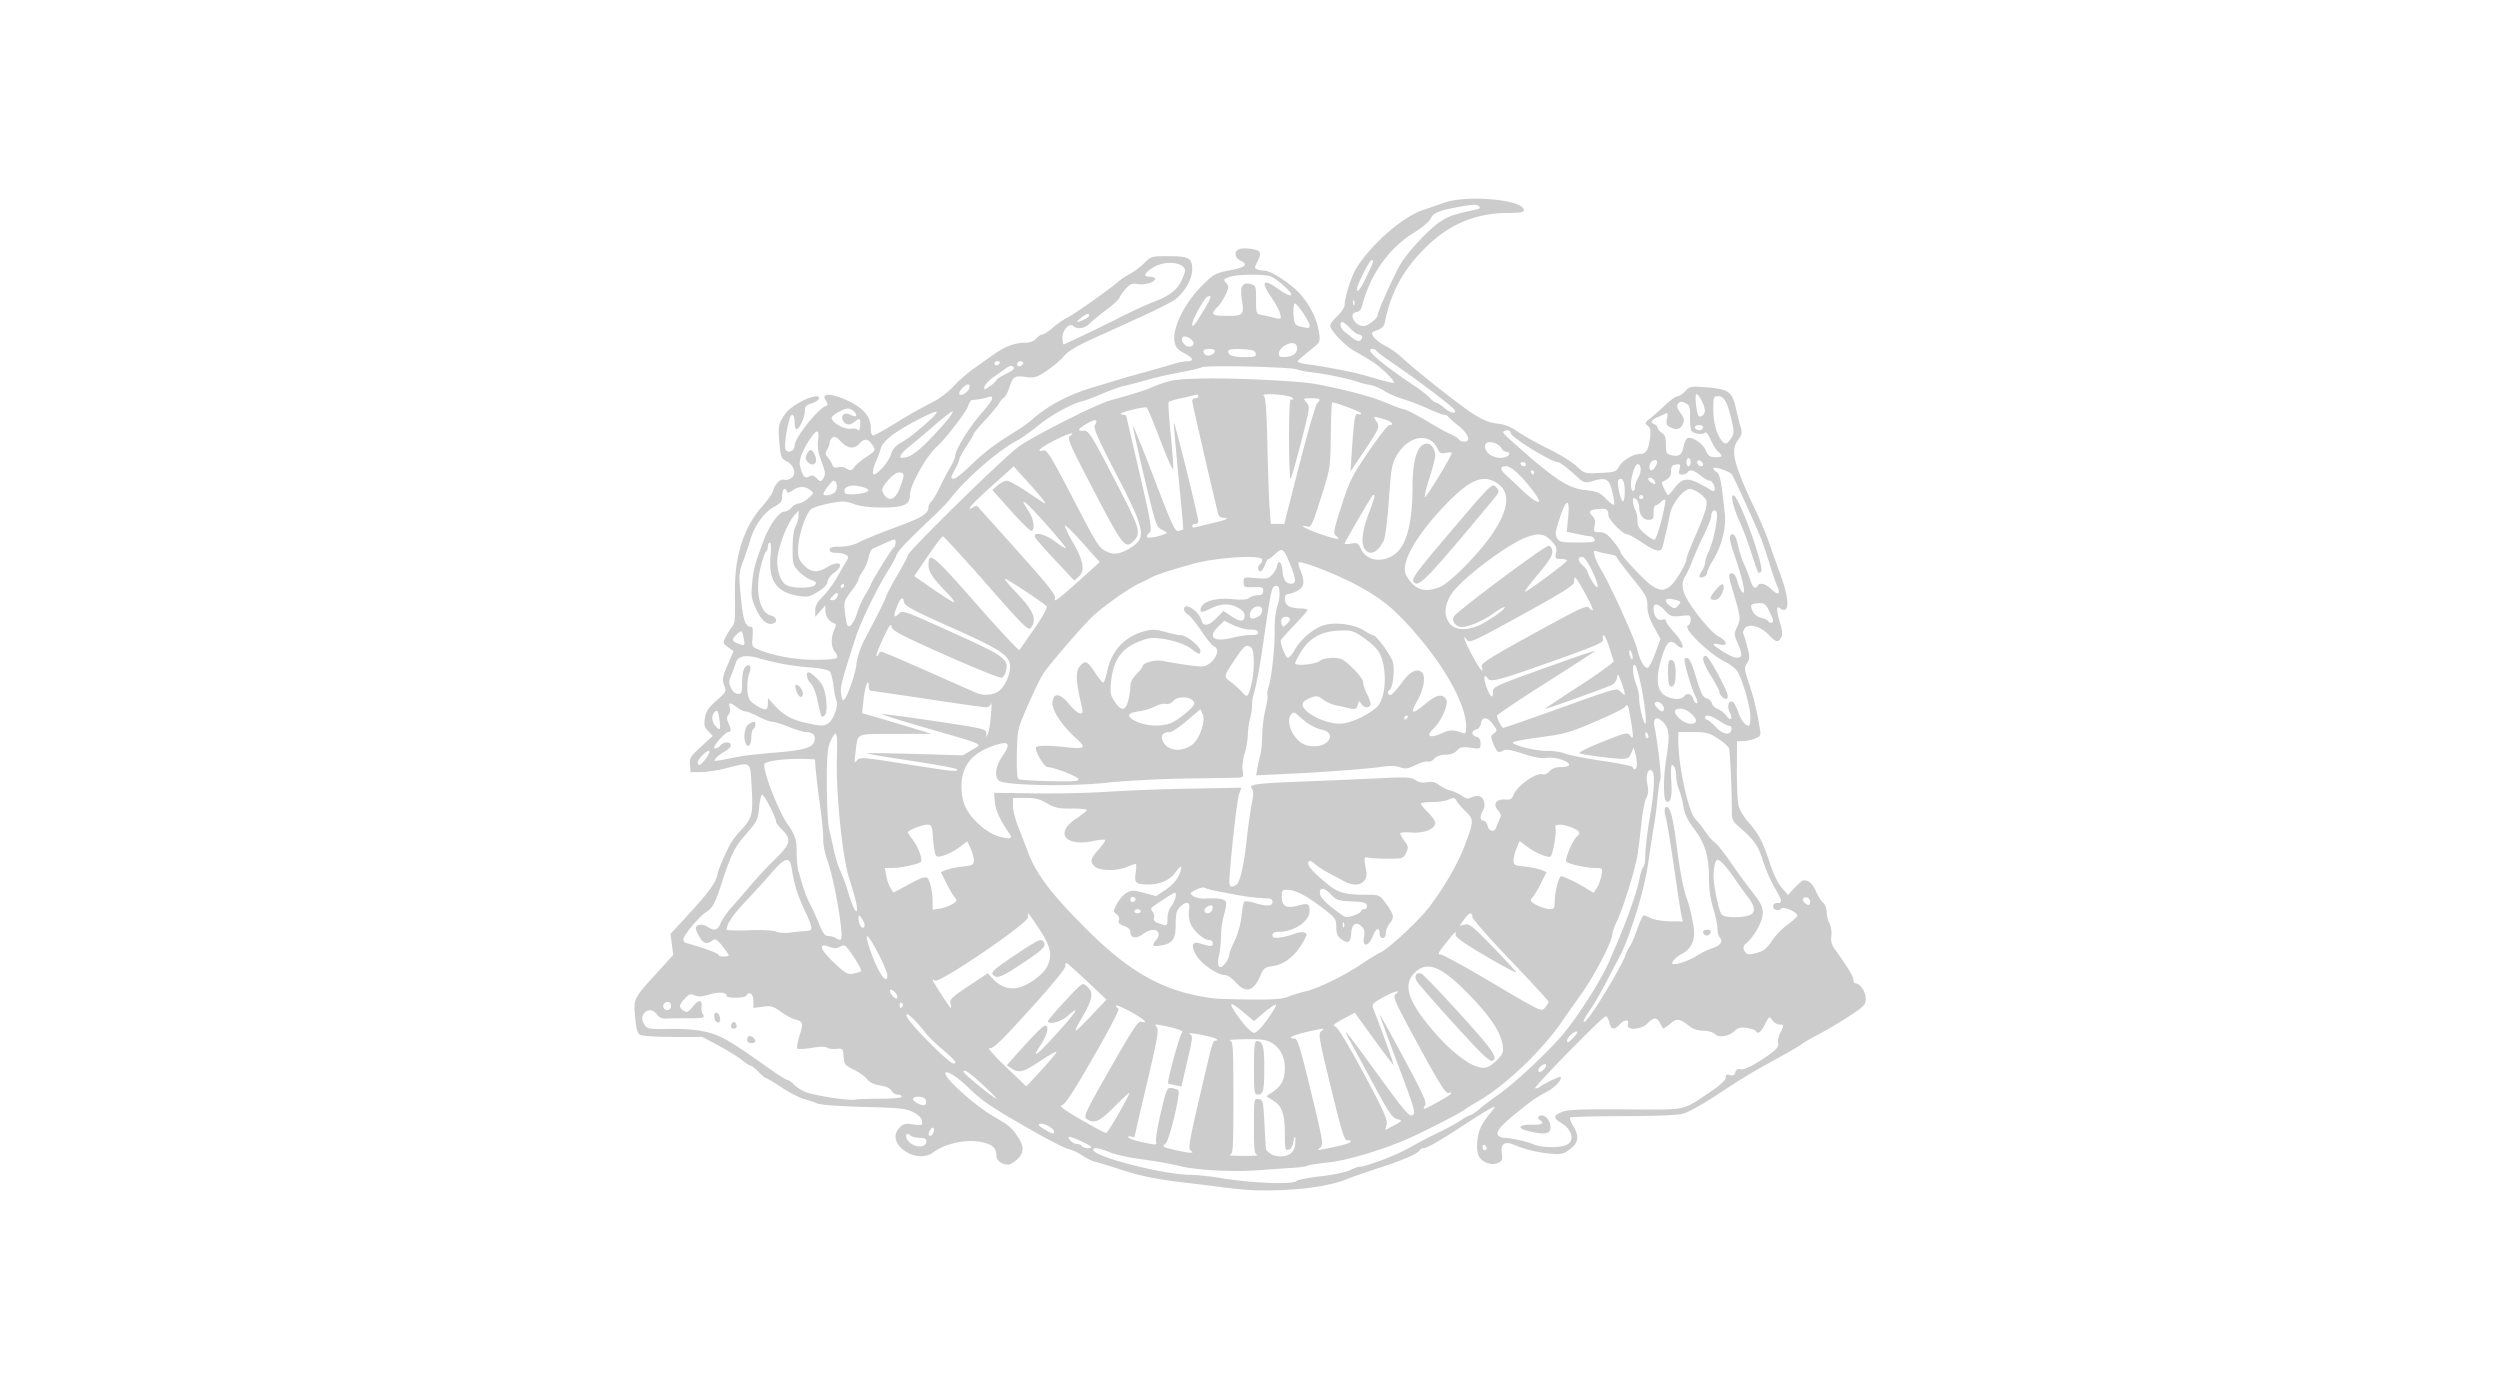 <svg xmlns="http://www.w3.org/2000/svg" width="600" height="333.333" viewBox="0 0 600 333.333"><g style="clip-rule:evenodd;fill-rule:evenodd;image-rendering:optimizeQuality;shape-rendering:geometricPrecision;text-rendering:geometricPrecision;opacity:.2"><path d="M57.034 100.03c-4.028-.452-5.424-.724-7.947-1.548-.978-.32-2.02-.636-2.316-.702-.296-.067-.874-.349-1.285-.628-.41-.278-1.02-.566-1.353-.64-.334-.073-1.685-.739-3.003-1.48-4.639-2.608-5.826-3.392-7.204-4.756-1.026-1.017-2.136-1.75-2.34-1.547-.363.363 2.892 3.313 4.988 4.519 1.407.81 1.654 1.01 2.207 1.8.781 1.113.818 1.707.15 2.405-.323.338-.765.614-.98.614-.64 0-1.203-.402-1.203-.858 0-.833-.39-1.198-1.535-1.436-1.54-.32-3.716.156-4.924 1.077-.663.505-1.798.481-2.668-.057-1.19-.735-1.46-1.732-.681-2.511.368-.369.589-.417 1.376-.299.893.134.933.118.868-.345q-.07-.486-.906-.904c-.725-.363-1.39-.433-5.019-.526-2.431-.063-4.401-.207-4.705-.345-.287-.13-.9-.34-1.36-.464s-1.48-.651-2.267-1.17c-.787-.52-1.499-.946-1.581-.946-.083 0-.421-.282-.752-.627-.33-.345-.683-.627-.783-.627s-.53-.275-.955-.612-1.494-.994-2.376-1.463L6.876 85.1H3.918c-1.627 0-3.127-.09-3.333-.2-.287-.155-.409-.575-.52-1.799-.171-1.893-.176-1.883 2.222-4.515l1.648-1.81-.141-1.065-.142-1.065L5.3 72.86c2.157-2.34 2.946-3.399 3.099-4.165.122-.61.644-1.863 1.312-3.148.18-.345.684-1.003 1.122-1.464 1.122-1.18 1.22-1.578 1.063-4.304-.16-2.757.037-2.613-2.648-1.942-.805.202-1.935.372-2.51.379l-1.045.012-.063-.754c-.057-.68.05-.857 1.125-1.839l1.188-1.086-.466-.497c-.391-.416-.444-.636-.323-1.35.113-.67.362-1.043 1.17-1.75.993-.869 1.018-.917.779-1.55-.217-.573-.174-.826.35-2.06l.598-1.406-.556-.405c-.543-.396-.548-.42-.22-1.069.186-.365.464-.81.619-.987.312-.357.337-.656.3-3.566-.044-3.623.91-6.595 2.793-8.693.499-.556.979-1.246 1.066-1.534.228-.752.753-1.278 1.149-1.152.188.06.515-.019.727-.174.539-.394.28-1.297-.485-1.693-.548-.283-.606-.428-.735-1.853-.156-1.72-.088-2.031.662-3.045.759-1.025 3.602-2.25 3.344-1.442-.046.144-.384.352-.75.462-.53.16-.666.313-.666.752 0 .633-.563 1.871-.852 1.871-.106 0-.193-.33-.193-.732 0-.765-.313-.996-.497-.366-.387 1.328-.589 3.024-.384 3.23.336.335.88.036.88-.484 0-.735 2.342-3.715 3.138-3.993.262-.092.27-.183.047-.56-.222-.376-.215-.47.045-.57.464-.178 2.27.486 3.246 1.193.913.661 1.262 1.297 1.262 2.296 0 .337.106.614.236.614s1.017-.48 1.972-1.065c1.807-1.109 2.385-1.437 4.232-2.405.608-.32 1.497-1.01 1.976-1.535.478-.526 1.402-1.332 2.052-1.792s1.595-1.128 2.101-1.483c1.105-.776 2.077-1.131 3.1-1.131.5 0 .882-.143 1.118-.418.197-.23.483-.419.636-.419s.6-.29.995-.646a8.7 8.7 0 0 1 1.508-1.053c.832-.428 4.279-2.86 5.17-3.647.287-.254.84-.622 1.228-.818s1.026-.677 1.418-1.07c.694-.693.76-.713 2.393-.713 2.17 0 2.49.172 2.49 1.336 0 .992-.716 2.265-1.713 3.044-.309.242-1.767.99-3.241 1.661l-5.085 2.314C44.878 14.968 44 15.498 43.584 16c-.324.391-1.104 1.053-1.734 1.471-1.044.694-1.234.749-2.154.627-1.136-.15-1.288-.044-1.681 1.178-.14.43-.373.854-.52.941-.147.088-.368.347-.492.577-.123.23-.748.983-1.39 1.673-.64.69-1.165 1.317-1.165 1.393s-.33.64-.732 1.25c-.403.612-.732 1.21-.732 1.329 0 .12-.188.568-.418.997-.499.93-.506.991-.12.991.164 0 .94-.623 1.725-1.385 1.364-1.325 2.518-2.194 4.641-3.496.533-.326 1.25-.846 1.596-1.154 1.555-1.391 3.778-2.553 6.274-3.277a100 100 0 0 0 2.3-.693c.345-.113 1.17-.353 1.831-.534 1.404-.381 3.347-.934 4.213-1.197.333-.101.827-.184 1.098-.184.737 0 .593-.358-.336-.832-.651-.332-.855-.574-.961-1.14-.26-1.383 1.017-3.96 2.86-5.775 1.123-1.106 1.318-1.212 2.718-1.481 1.631-.314 1.962-.6 1.13-.979-.64-.291-.7-1.003-.1-1.193.234-.075.799-.073 1.254.004.914.154 1.009.4.519 1.348-.275.531-.273.61.017.721.18.069.501.125.716.125.7 0 2.859 1.436 3.74 2.487 1.01 1.208 1.643 2.544 1.822 3.848.128.932.124.939-.995 1.82-.617.485-1.152.96-1.187 1.055s.387.225.94.291c.91.109 1.851.273 4.353.76.46.09 1.634.4 2.608.69s1.816.484 1.868.431c.155-.155-1.27-1.554-2.176-2.136-.46-.296-1.278-.78-1.818-1.076-.968-.53-2.47-2.114-2.47-2.607 0-.139.33-.572.733-.962s.732-.872.732-1.07c0-.815.707-3.034 1.22-3.83 1.636-2.534 4.754-5.222 6.831-5.887a73 73 0 0 0 2.034-.7c2.337-.845 8.109-.316 8.109.742 0 .22-.373.288-1.552.288-3.297 0-5.975 1.111-8.385 3.478-2.29 2.248-3.57 4.592-4.172 7.638-.076.385-.309.623-.765.782-.62.216-.638.254-.351.7.167.26.695.665 1.174.899.48.234 1.225.76 1.658 1.168 1.375 1.298 5.88 4.857 7.281 5.751.978.625 1.64.89 2.401.964s1.359.312 2.158.863c.609.419 1.994 1.192 3.078 1.717s2.348 1.305 2.808 1.732c.834.775.84.777 2.43.702 1.441-.067 1.62-.124 1.869-.589.35-.655 1.446-1.337 2.149-1.337.637 0 .874-.38 1.037-1.66.092-.72.04-.99-.233-1.203-.321-.251-.3-.315.245-.745.328-.258 1.014-.87 1.526-1.358.511-.49 1.07-.89 1.244-.89.172 0 .53-.233.794-.518.46-.496.557-.513 2.199-.386 2.166.167 2.571.456 2.934 2.094.149.668.364 1.531.479 1.917.175.59.138.796-.234 1.299-.83 1.122-.507 2.404 1.862 7.41.435.92 1.002 2.285 1.26 3.033.257.747.785 2.226 1.171 3.284.707 1.936.89 3.268.485 3.518-.12.074-.355.021-.523-.118-.407-.338-.405.185.008 1.545.22.722.246 1.128.095 1.411-.299.558-.54.5-1.307-.309-.82-.867-2.116-1.166-2.439-.562-.11.208-.162.417-.113.466s.23.634.404 1.3c.284 1.09.283 1.262-.01 1.71-.303.461-.287.62.224 2.152.497 1.492.748 2.548 1.091 4.578.101.595.043.705-.483.92-.328.133-.88.252-1.225.264l-.627.022-.014 2.927c-.008 1.61.073 3.255.179 3.654s.57 1.151 1.029 1.673c1.035 1.174 1.444 1.964 2.157 4.166.336 1.038.814 2.019 1.196 2.453l.635.724.679-.74c.373-.408.775-.741.894-.741.547 0 .908.32 1.262 1.12.212.477.541.996.732 1.154s.351.58.355.94.134.883.29 1.163c.157.285.238.835.183 1.254-.075.573.027.918.438 1.48 1.17 1.598 1.793 2.63 1.797 2.98.002.2.098.365.213.365.46 0 1.045.86 1.045 1.534 0 .642-.135.786-1.725 1.827-.949.622-2.337 1.446-3.085 1.83-.747.386-1.5.822-1.673.969-.172.147-1.396.861-2.718 1.586-2.432 1.333-2.91 1.624-6.475 3.941-1.088.708-2.358 1.398-2.823 1.535-.55.162-2.68.252-6.108.258-2.895.005-5.323.069-5.396.142-.074.073.06.45.295.837.646 1.058.56 1.704-.311 2.37-.657.5-.88.554-1.935.467-1.282-.105-2.652-.435-3.776-.91-.941-.398-1.373-.07-1.213.92.096.588.036.734-.377.922-.66.3-1.605-.028-1.953-.678-.175-.328-.23-.897-.153-1.617.111-1.056.447-1.732 1.466-2.948.375-.448.38-.49.05-.37-.206.074-1.288.731-2.406 1.462-2.83 1.85-4.207 2.653-4.543 2.653-.158 0-.347.096-.419.212-.23.374-1.606.973-4.076 1.775-1.323.43-2.875.975-3.45 1.21-.97.397-3.584 1.09-8.228 1.096-2.322.003-4.203-.333-6.934-.656m10.176-.303c.122-.122 1.247-.341 2.5-.486 1.252-.146 2.577-.422 2.945-.615.369-.192.805-.35.97-.35.654 0 3.665-1.14 4.949-1.874a57 57 0 0 1 2.944-1.539c.872-.418 1.935-.998 2.362-1.288s.864-.527.97-.527.501-.266.879-.59c.378-.325 1.299-1.023 2.046-1.551 1.793-1.266 5.419-4.703 6.776-6.422 1.622-2.055 3.768-5.498 4.439-7.122.07-.172.392-.925.714-1.673 1.07-2.488 2.067-5.319 2.3-6.532.126-.659.317-1.253.424-1.319.108-.066.195-.623.195-1.238 0-.614.192-2.232.425-3.595.491-2.863.582-4.587.26-4.91-.39-.39-.683.466-.476 1.385.134.594.101.964-.124 1.4-.169.325-.403 1.603-.521 2.838s-.312 2.717-.43 3.292c-.341 1.664-1.44 5.135-1.982 6.263-.274.569-.498 1.19-.498 1.382 0 .715-1.764 4.134-3.106 6.018a213 213 0 0 0-1.913 2.723c-2.073 3.057-5.864 6.672-8.679 8.276-.575.328-1.186.71-1.359.85-.384.31-4.073 2.198-5.646 2.89-2.646 1.163-6.221 2.233-8.119 2.43-1.055.109-2.02.261-2.145.338s-.807.175-1.517.217c-.71.041-2.325.153-3.59.247-2.396.178-6.013-.005-7.633-.387-1.298-.306-2.517-.52-4.601-.809-.978-.135-2.219-.428-2.758-.65-1.037-.43-1.634-.515-1.634-.236 0 .7 7.185 2.54 9.95 2.547.583.002 1.9.141 2.927.312 3.201.53 7.367.694 7.756.305m-3.955-2.641c-.326-.085-.366-.406-.366-2.918 0-2.807.003-2.822.47-2.756.45.064.477.178.6 2.577.07 1.38.14 2.526.157 2.547.355.468.836.694 1.474.694.892 0 1.42-.446 1.485-1.255.07-.86-.049-.994-.188-.211-.082.462-.263.755-.495.8-.322.061-.366-.117-.367-1.462-.002-2.15-.273-2.977-1.158-3.524l-.729-.45.68-.458c.861-.581 1.201-1.254 1.205-2.39.004-1.138-.458-2.038-1.314-2.56-.55-.335-1.026-.404-2.656-.385-1.093.013-1.822.066-1.621.12.337.087.366.543.366 5.815s-.029 5.728-.366 5.816c-.201.053.434.096 1.411.096s1.613-.043 1.412-.096m-.366-8.848c0-2.092.063-2.719.272-2.719.622 0 .774.518.774 2.639 0 2.416-.09 2.798-.65 2.798-.368 0-.396-.19-.396-2.718m-6.462 8.378c-.226-.14-.05-1.157.91-5.27 1.468-6.281 1.32-5.785 1.745-5.881.218-.05.03-.178-.48-.329-.917-.272-2.667-.531-2.248-.333.354.167.344.27-.283 2.976l-.548 2.364-.656-.14c-.361-.078-.673-.154-.693-.17-.143-.115 1.199-5.029 1.41-5.159.265-.164-.488-.433-2.117-.756-.64-.127-.69-.106-.448.189.228.277.066 1.205-.994 5.704-.696 2.955-1.265 5.407-1.265 5.449s-.141.02-.314-.045c-.173-.067-.314-.033-.314.075s.657.337 1.46.51c1.445.31 1.457.308 1.357-.122-.056-.24.168-1.564.497-2.944.571-2.393.622-2.506 1.1-2.44.275.04.577.144.67.233.246.235-.912 5.086-1.287 5.394-.416.342-.366.372 1.222.722q2.054.453 1.276-.027m15.089-.447c.661-.143 1.202-.343 1.202-.445s-.157-.158-.35-.124c-.293.052-.564-.82-1.672-5.376-1.22-5.017-1.295-5.457-.97-5.698.468-.346.245-.334-1.556.087-.834.196-1.517.436-1.517.535s.158.153.35.119c.293-.052.563.818 1.666 5.358 1.231 5.065 1.293 5.438.958 5.713-.405.33-.425.332 1.889-.169m15.005.237c0-.108-.095-.255-.21-.326s-.209.017-.209.197.094.326.21.326c.114 0 .209-.089.209-.197m-56.883-.752c0-.207-.224-.306-.69-.306-.38 0-.802-.111-.938-.247-.344-.344-.602-.02-.331.414.54.864 1.959.965 1.959.14m16.73.625c0-.16-2.158-1.143-2.27-1.032-.176.177.444.728.82.728.209 0 .438.095.509.21.134.216.941.297.941.094m48.455-.338c.601-.5.277-1.472-.69-2.07-.896-.554-.894-.768.014-1.148.581-.243 1.857-.295 6.43-.265 6.362.041 5.737.164 8.477-1.667 1.16-.775 1.725-1.284 1.725-1.553 0-.31.098-.37.433-.264.321.102.46.033.54-.267.073-.282.244-.38.56-.322.27.049.919-.21 1.604-.643 1.893-1.194 2.329-1.596 2.192-2.025-.067-.212.024-.669.202-1.014.414-.8.409-.857-.081-.857-.224 0-.546-.199-.716-.442-.303-.432-.319-.424-.748.419-.429.84-.71 1.044-.936.679-.061-.1-.464-.238-.894-.308-.607-.099-.88-.036-1.217.282-.62.583-1.625.745-2.04.33-.191-.191-.682-.333-1.156-.333-.482 0-1.03-.16-1.322-.387-1.124-.872-1.36-.908-2.06-.318-.359.302-.682.513-.72.47a6 6 0 0 1-.312-.549c-.314-.603-.667-.595-1.253.028-.626.667-2.209.758-2.005.116.172-.543-.344-.535-.84.013q-.804.885-1.046-.21c-.076-.344-.24-.626-.363-.626-.297 0-7.306 7.144-7.157 7.293.064.064.276 0 .472-.143.509-.37 2.005-1.075 2.093-.987.207.208-.492 1-1.25 1.417-1.3.714-1.447.813-2.793 1.883-1.86 1.48-2.48 2.155-2.332 2.54.072.188.366.335.67.335.624 0 2.31.368 2.922.638.971.428 3.059.402 3.597-.045m-4.075-1.277c-1.21-.29-1.003-.682.343-.647 1.008.027 1.35-.148.867-.447-.383-.236-.216-.552.257-.485.514.074.935.952.722 1.507-.146.381-.81.403-2.189.072m-60.396.131c.175-.456-.057-.668-.304-.277-.247.39-.253.62-.014.62.102 0 .246-.154.318-.343m12.252-.07c0-.32-.984-.883-1.401-.803-.294.057-.217.17.356.523.834.513 1.045.57 1.045.28m6.576-1.886c.622-1.091 1.098-2.016 1.06-2.055-.04-.039-.726.596-1.526 1.41-1.498 1.525-2.078 1.775-2.828 1.22-.319-.236-.083-.735 2.417-5.12 2.242-3.931 2.84-4.836 3.136-4.744.85.267.258-.284-1.099-1.023-.804-.438-1.462-.705-1.462-.593s.111.241.248.287c.151.05-.841 1.978-2.533 4.92-2.12 3.686-2.889 4.853-3.229 4.902-.321.046.23.455 1.958 1.454 1.323.764 2.478 1.375 2.567 1.358.089-.018.67-.925 1.291-2.016m28.453.668c-.696-.143-.871-.387-2.644-3.672a1291 1291 0 0 0-2.337-4.316c-.901-1.647-.564-1.239 2.882 3.5 2.656 3.652 3.13 4.204 3.455 4.03.348-.186.23-.593-1.483-5.148-1.023-2.72-1.86-5.005-1.859-5.076s1.091 1.894 2.422 4.367c1.98 3.68 2.38 4.563 2.193 4.862-.32.513-.16.468 1.362-.384 1.368-.764 1.62-.99.986-.88-.27.047-1-1.123-3.025-4.853-2.397-4.411-2.634-4.94-2.323-5.176.694-.524-.234-.27-1.35.37-1.044.599-1.082.65-.869 1.2.957 2.47 2.07 5.555 2.02 5.604-.032.033-.932-1.145-2-2.618l-1.94-2.678-1.179.638c-.976.529-1.11.664-.777.788.246.091 1.352 1.924 2.868 4.752 2.027 3.783 2.442 4.704 2.325 5.167l-.141.564.916-.478c.735-.383.833-.494.498-.563m-48.065-2.014c-.136-.354-1.083-.452-1.281-.132-.157.254.98.831 1.222.62.101-.088.128-.307.059-.488m-4.583-.116c1.287-.002 2.143-.086 2.143-.211 0-.116-.185-.21-.41-.21-.227 0-.506-.177-.622-.393-.136-.253-.547-.444-1.152-.535q-.942-.14-1.333-.639c-.215-.274-.825-.708-1.355-.966-.886-.43-.968-.536-1.025-1.32-.061-.828-.082-.85-.755-.785-.381.037-.804-.02-.941-.13-.157-.123-.733-.114-1.552.025-.716.121-1.368.155-1.449.075s.017-.664.216-1.296c.409-1.295.366-1.46-.426-1.659-.309-.077-.965-.43-1.458-.784-.79-.568-1.009-.629-1.846-.514l-.949.13v-.728c0-.713-.425-1.015-.732-.519-.163.264-1.987.277-1.987.014 0-.375-.766-.433-1.76-.134-.74.223-1.127.244-1.487.08-.416-.19-.566-.137-1.03.363-.589.636-.598.885-.045 1.23.292.184.457.1.893-.457.571-.727.982-.717.886.022-.032.248.02.575.114.726.247.398.13.443-1.136.443-1.16 0-1.777.008-2.705.036a.98.98 0 0 1-.81-.422c-.323-.487-.861-.567-1.243-.186-.33.33-.318.832.034 1.313.25.342.549.383 2.474.343 1.43-.03 2.712.073 3.693.296 1.525.347 2.464.893 6.619 3.845.805.572 1.567 1.045 1.693 1.051.125.006.393.193.594.415s.691.558 1.09.748c.782.37 4.51.96 5.197.821.23-.047 1.383-.086 2.562-.088M11.444 85.45c0-.434.247-.577.556-.32.405.336.345.6-.138.6-.23 0-.418-.126-.418-.28m-1.636-1.51c.094-.454.465-.481.55-.04.044.228-.058.365-.274.365-.2 0-.316-.135-.276-.324m-1.57-.442c-.078-.076-.14-.32-.14-.54 0-.542.505-.349.59.226.064.44-.166.6-.45.314m27.259 6.595c-1.446-1.348-2.095-1.798-2.095-1.454 0 .196 3.128 2.745 3.346 2.727.058-.005-.506-.578-1.251-1.273m7.33-3.48c-.083-.032-.787.368-1.563.888-1.73 1.16-2.22 1.3-2.93.835l-.543-.357.77-.863c2.271-2.548 3.02-3.28 3.223-3.154.311.192.074 1.012-.578 1.997-.99 1.497-.377 1.053 1.673-1.21 2.017-2.225 2.497-3.007 1.084-1.766-.686.602-1.993.93-1.983.498.002-.086.79-1.004 1.753-2.039 1.746-1.88 1.75-1.882 2.192-1.484.748.673.628 1.278-.705 3.553-.33.563-.506.986-.392.941.115-.045.856-.772 1.648-1.615l1.439-1.534-1.976-1.855c-1.087-1.02-2.03-1.86-2.097-1.865-.067-.006-.114.162-.105.372.01.216-1.563 2.121-3.628 4.394-2.981 3.282-3.724 3.991-4.078 3.897-.238-.063.508.784 1.658 1.883l2.092 1.997 1.598-1.728c.88-.95 1.531-1.754 1.448-1.785m49.553 1.725c.146-.175.207-.377.136-.448-.152-.152-.767.316-.767.583 0 .289.34.216.631-.135m-4.87-.837c.661-.662.725-.824.624-1.58-.172-1.286-1.305-2.973-3.496-5.208-2.77-2.826-4.188-3.375-5.453-2.11-1.106 1.106-.728 2.62 1.282 5.14 2.153 2.696 4.429 4.488 5.708 4.493.406.002.833-.233 1.334-.735m-1.86-1.09c-1.624-1.667-5.798-6.33-6.19-6.914-.36-.54-.1-1.022.44-.815.17.065 1.92 1.89 3.888 4.054 3.405 3.745 3.965 4.574 3.25 4.808-.117.039-.742-.471-1.387-1.134m-53.084 1.233c0-.097-.576-.663-1.28-1.258-.705-.596-1.473-1.34-1.709-1.654-.663-.886-1.675-1.93-1.87-1.93-.41 0 .43 1.071 2.317 2.957 1.845 1.842 2.542 2.36 2.542 1.885m63.132-3.054c-.191-.191-1.021.527-1.021.885 0 .273.122.227.564-.215.31-.31.516-.612.457-.67m-31.435-1.275c.537-.753.924-1.422.86-1.487s-.594.284-1.176.774l-1.058.892-1.03-.869c-1.623-1.367-1.692-1.06-.206.909.497.658 1.032 1.15 1.25 1.15.233 0 .767-.538 1.36-1.37m34.623-3.288c.804-1.354 1.563-2.766 1.688-3.137.125-.372.34-.817.48-.99.138-.172.472-.949.74-1.725.269-.777.57-1.412.67-1.412.099 0 .434.131.745.291.31.16 1.163.3 1.895.31l1.33.018-.136-.571c-.075-.314-.42-2.547-.767-4.962-.347-2.416-.725-4.697-.841-5.07-.231-.744-.069-1.276.282-.925.28.28.546 1.55.884 4.217.282 2.23.655 4.157.95 4.915.265.68.59 2.023.737 3.057.167 1.167-.248 2.12-1.122 2.572-.616.318-1.2.906-1.05 1.056.192.193 1.716-.3 2.442-.788.424-.286 1.13-.633 1.57-.772.856-.271 1.18-.72.797-1.103-.13-.13-.237-.538-.237-.905 0-.368-.194-1.296-.431-2.064-.281-.909-.43-1.961-.428-3.018.005-2.227-.389-3.545-1.5-5.025-.671-.892-.978-1.529-1.086-2.25-.083-.554-.282-1.325-.444-1.713s-.294-.968-.294-1.29c0-.705-.188-1.246-.434-1.246-.099 0-.13.73-.07 1.62.11 1.61-.072 2.33-.518 2.054-.303-.187-.293-2.527.019-4.406.364-2.197.294-3-.315-3.61-.658-.657-1.07-.45-.891.446.354 1.765.726 5.082.6 5.36-.077.172-.211 1.066-.299 1.987a41 41 0 0 1-.37 2.823c-.115.632-.361 2.232-.547 3.555-.207 1.478-.7 3.531-1.279 5.328-.835 2.593-1.16 3.398-2.027 5.024-.123.23-.629 1.196-1.125 2.147s-1.184 2.118-1.528 2.593-.624.968-.62 1.094c.012.432 1.067-1.022 2.53-3.486m9.737-5.308c-.273-.272-.143-.492.292-.492.243 0 .399.11.353.249-.102.305-.452.437-.645.243m-15.829 6.818c0-.095-1.739-1.99-3.865-4.212s-3.866-4.204-3.869-4.405c-.006-.549-.339-.442-.846.27l-.454.637.524-.131c.458-.115.806.16 2.791 2.206 1.248 1.286 2.342 2.466 2.43 2.622.09.156-1.275-.561-3.032-1.595-2.39-1.406-3.176-1.97-3.124-2.238.08-.413.016-.352-1.105 1.052-.661.829-.728.994-.401.994.215 0 2.603 1.311 5.306 2.914 4.873 2.89 4.916 2.91 5.28 2.486.2-.235.365-.505.365-.6m-89.088.428c0-.23-.136-.418-.301-.418-.37 0-.606.344-.43.627.226.368.731.224.731-.21m23.518.014c.066-.107.025-.253-.092-.326-.117-.072-.213.016-.213.195 0 .367.126.421.305.131m4.854-.275c-.1-.407.152-.648 1.836-1.764l1.952-1.292.493.535c.774.84 1.72 1.161 2.665.906 1.044-.28 2.437-1.302 2.84-2.083.595-1.15.421-2.034-.75-3.819-.59-.898-1.107-1.633-1.148-1.633-.042 0-.054.181-.026.402.072.583-9.073 6.801-9.462 6.435-.165-.155-.235-.163-.187-.022.105.305 1.732 2.8 1.827 2.803.041.001.023-.21-.04-.468m4.277-2.95c-.187-.226.282-.626 2.328-1.986 2.304-1.533 2.587-1.668 2.821-1.353.354.479.054.781-2.327 2.352-1.997 1.316-2.424 1.466-2.822.987m-9.93 1.791c-.484-.484-.69-.126-.224.39.249.275.424.344.476.189.045-.135-.068-.396-.251-.579m39.972.468c.427-.178 1.2-.418 1.719-.533 1.25-.277 3.938-1.59 5.752-2.81.805-.54 1.621-1.043 1.814-1.115.763-.288 4.008-3.305 5.039-4.686 1.57-2.102 2.903-4.42 3.577-6.222.917-2.446.922-2.634.105-3.41-.388-.37-.809-.855-.935-1.08-.202-.36-.298-.38-.794-.153-.31.142-1.078.257-1.705.257s-1.14.076-1.14.168.329.488.731.878c.403.39.732.877.732 1.081 0 .61-1.164 1.07-2.439.964-.614-.051-1.116-.01-1.116.09s.198.45.44.778c.398.538.413.655.154 1.194-.279.58-.336.598-1.852.595-.86-.002-1.753-.048-1.983-.104-.453-.11-.47-.008-.218 1.278.259 1.319-.893 1.868-2.292 1.094-.345-.191-1.046-.569-1.559-.84-.512-.27-1.137-.685-1.39-.921-.295-.278-.507-.35-.596-.206-.197.318.226.847 1.64 2.054 1.326 1.13 1.916 1.308 4.329 1.308 1.127 0 1.251.05 1.722.68.976 1.307 1.045 1.573.57 2.177-.236.3-.429.768-.429 1.04 0 .3-.123.495-.313.495-.173 0-.314-.183-.314-.406 0-.744-.355-.639-.686.202-.429 1.092-1.1 1.181-.9.12.097-.517.039-.806-.211-1.056-.586-.586-1.019-.32-1.09.671-.07.961-.295 1.083-1.04.561-.336-.235-.466-.539-.468-1.097-.004-.965-.042-1.018-1.537-2.147-1.563-1.18-2.583-1.705-3.374-1.737-.58-.024-.628.03-.628.683 0 .97.453 1.23 1.607.922 1.064-.284 1.217-.217 1.217.538 0 1.065-1.586 2.118-3.188 2.118-.39 0-.577.11-.577.336 0 .266.163.315.784.237a6.6 6.6 0 0 0 1.434-.37c.356-.149.807-.21 1.001-.136.32.123.309.214-.126.989-.758 1.35-1.86 2.237-2.994 2.407-.875.13-1.013.227-1.292.904-.694 1.681-1.516 1.926-2.543.757-.353-.403-.84-.732-1.082-.732-.72 0-2.287-1.046-2.856-1.907-.621-.938-.527-1.567.2-1.341 1.183.367 1.41.372 1.41.03a.343.343 0 0 0-.347-.337c-.592 0-1.7-1.006-1.953-1.776-.134-.404-.181-1.017-.105-1.362.167-.76-.289-.861-.941-.208-.33.33-.419.697-.419 1.745 0 1.53-.307 1.96-1.542 2.16-.83.135-.937-.015-.42-.587.187-.206.284-.52.217-.696-.175-.455-.886-.399-1.594.125-.676.5-1.262.402-1.262-.21 0-.265-.225-.483-.65-.632-.478-.166-.616-.318-.52-.57.08-.206-.015-.453-.238-.618-.351-.262-.349-.313.05-1.065.23-.434.67-.93.978-1.103.498-.278.695-.277 1.777.007l1.218.32.968-.64c.6-.398 1.104-.944 1.328-1.44.46-1.018.293-1.198-.318-.34-.56.786-1.547 1.243-2.687 1.243-1.373 0-1.525-.13-1.368-1.176.076-.503.077-.915.002-.915-.074 0-.473.14-.886.313-1.022.428-2.756.41-3.245-.032-.547-.495-.48-.798.38-1.75.418-.463.707-.896.64-.962-.065-.066-.609-.014-1.208.114-2.82.605-3.927-.807-1.763-2.248.575-.383 1.076-.78 1.113-.881.037-.102-.64-.177-1.505-.167-1.34.016-1.711-.063-2.51-.53-.732-.43-1.213-.55-2.206-.55h-1.27v.798c0 .438.241 1.402.537 2.143.295.74.748 1.911 1.007 2.602.796 2.12 2.282 4.108 5.516 7.381 4.79 4.846 8.251 6.775 13.33 7.428.345.044 2.018.095 3.719.112 2.375.024 3.27-.044 3.867-.293m-40.733-2.139c0-.696-2.068-4.585-2.082-3.915-.009.436.6 2.174 1.125 3.21.552 1.089.957 1.388.957.705m-2.666-.45c.146-.13-1.185-2.255-1.602-2.557-.105-.076-.362-.03-.57.1-.285.178-.543.176-1.025-.005-1.183-.447-.992.238.444 1.596 1.161 1.098 1.39 1.23 1.956 1.125.352-.065.71-.182.797-.258zm37.056-.897c.18-.256.326-.6.326-.764s.247-.805.55-1.423c.319-.652.61-1.692.69-2.471.076-.74.205-1.411.285-1.491s.499-.038.93.094c1.335.408 1.936.387 1.936-.068 0-.173-.117-.323-.261-.335-.144-.011-.685-.05-1.203-.085a22 22 0 0 1-2.09-.282l-2.1-.397c-.522-.1-1.06-.25-1.196-.334s-.55.004-.921.196c-.646.334-.657.36-.269.644.223.163.735.276 1.138.251 1.35-.083 2.047.026 2.166.337.065.17-.018.758-.184 1.307-.167.55-.307 1.516-.31 2.149-.005.632-.094 1.521-.2 1.975-.28 1.214.094 1.58.713.697m-50.492-.708c0-.07-.293-.496-.65-.948-.428-.54-.733-.758-.89-.637-.648.498-.985.443-1.393-.227-.227-.371-.412-.783-.413-.914 0-.412.665-.517 1.172-.184.727.476 1.047.39 1.356-.361.154-.374.66-1.104 1.126-1.621.466-.518 1.364-1.553 1.995-2.3a42 42 0 0 1 2.454-2.619c1.522-1.465 1.646-1.998.68-2.923-.345-.331-.628-.702-.628-.824 0-.448-1.255-2.86-1.431-2.751-.1.061-.234.678-.296 1.37-.106 1.164-.202 1.358-1.297 2.605-1.172 1.335-1.543 2.081-2.505 5.037-.667 2.05-.893 2.466-1.597 2.935-.752.5-2.284 2.343-2.284 2.746 0 .16.117.324.261.363 1.63.443 3.294 1.046 3.294 1.194 0 .102.235.186.523.186.287 0 .523-.057.523-.127m104.563-.301c.522-.154.916-.497 1.372-1.193.352-.536 1.051-1.265 1.554-1.619.502-.354.949-.75.993-.882.117-.353-1.375-1.015-1.656-.734a.52.52 0 0 1-.51.112c-.441-.17-.343-.693.13-.693.567 0 .532-.2-.288-1.61-.388-.668-.923-1.91-1.19-2.762-.475-1.52-.896-2.088-2.696-3.628-.268-.23-.427-.619-.427-1.045.002-2.448-.177-6.384-.304-6.682-.083-.196-.599-.643-1.145-.994-.87-.558-1.178-.637-2.49-.637h-1.499v.79c0 2.673 1.023 7.366 1.763 8.087.242.236.694.806 1.005 1.266s.738.943.948 1.073c.211.13.923 1.025 1.583 1.987s1.667 2.343 2.238 3.068c.825 1.05 1.038 1.48 1.038 2.103 0 .817-.794 2.291-1.635 3.036-.345.305-.397.478-.233.784.24.45.436.473 1.45.173m-93.16-2.552c-.233-2.179-.918-5.53-1.39-6.8-.244-.66-.432-1.623-.417-2.14.014-.518-.125-2.024-.311-3.346s-.383-2.934-.437-3.58l-.1-1.173-.819-.037c-1.917-.086-4.174.177-4.298.5-.215.562 1.356 4.677 2.315 6.064.808 1.168.955 1.618.955 2.924 0 .717.083 1.577.185 1.91.101.334.306 1.03.456 1.548.149.517.471 1.317.716 1.777s.662 1.378.928 2.04c.375.934.581 1.202.928 1.205.246.002.588.094.76.206.587.38.669.21.529-1.098m-3.561.385c.77-.035.756-.188-.2-2.256-.685-1.483-.994-2.509-1.263-4.194-.182-1.143-.683-1.012-2.005.523-.62.719-1.81 2.03-2.646 2.915-1.327 1.404-1.938 2.306-1.938 2.865 0 .088 1.012.12 2.249.072 1.35-.052 2.457.003 2.77.14.293.125.938.168 1.464.095a22 22 0 0 1 1.569-.16m5.96-.607c0-.15-.138-.456-.307-.68-.265-.35-.308-.357-.314-.056-.009.492.214 1.01.434 1.01.103 0 .187-.123.187-.274m48.66-.183c-.066-.167-.116-.118-.126.126-.009.22.04.344.11.274s.077-.25.016-.4m-17.918-.503c0-.435.176-.976.418-1.283.37-.472.578-1.312.323-1.312-.096 0-1.33.78-2.097 1.324-.34.241-.367.35-.153.609.144.173.206.457.14.632-.084.217.065.387.466.533.88.321.903.308.903-.503m19-.315c.361-.126.658-.315.658-.418 0-.104.148-.19.329-.19.2 0 .302-.142.259-.365-.057-.3-.336-.377-1.553-.427-1.331-.054-1.544-.124-2.076-.68-.684-.714-1.142-.797-1.142-.208 0 .446.491.982 1.757 1.916.931.687.89.678 1.767.372m39.974.043c.746-.206.748-.847.008-1.81a47 47 0 0 1-1.348-1.872c-.824-1.214-1.523-1.987-1.795-1.987-.287 0-.488 1.37-.349 2.366.223 1.585.551 2.917.79 3.206.249.299 1.766.354 2.694.097m-61.693-.441c0-.115-.141-.21-.314-.21-.172 0-.313.095-.313.21s.14.21.313.21.314-.095.314-.21m7.247-.114c.068-.177.079-.367.024-.423-.187-.186-.788.161-.788.455 0 .396.61.37.764-.032M22.5 71.455c-.107-.489-.425-1.594-.707-2.457-.687-2.1-1.36-8.754-1.245-12.294.088-2.69-.032-2.963-.677-1.546-.285.626-.35 1.437-.344 4.352.003 1.97.107 3.994.232 4.496.124.503.344 1.479.487 2.169s.421 1.584.616 1.986c.195.403.516 1.25.712 1.883.534 1.713.778 2.3.958 2.3.088 0 .074-.4-.032-.889m9.793.15c.463-.303.485-.376.21-.689-.169-.192-.555-.845-.859-1.45l-.552-1.102.58-.224c.32-.123 1.075-.275 1.679-.34.995-.104 1.098-.163 1.098-.63 0-.282-.15-.831-.335-1.22l-.335-.705-.67.51c-.96.733-2.223 1.228-2.479.972-.115-.115-.256-.874-.314-1.687-.1-1.404-.132-1.48-.621-1.48-.495 0-1.938.574-1.938.77 0 .053.222.395.494.76.584.79 1.041 2.045.815 2.246-.26.232-2.064.616-2.89.616h-.766l.143.785c.079.43.278.993.443 1.25l.3.465 1.305-.706c2.027-1.096 2.137-1.103 2.422-.152.134.447.243 1.213.243 1.704v.892l.754-.123c.415-.067.988-.275 1.273-.462m61.13-.214c0-.973.414-2.602.662-2.602.254 0 1.625.665 2.554 1.239l.734.454.335-.51c.184-.282.39-.85.457-1.266.122-.751.12-.754-.649-.754-.852 0-2.636-.387-2.907-.63-.205-.183.61-2.175 1.032-2.526.456-.377.35-.605-.434-.932-.98-.41-1.868-.405-1.709.01.14.364-.24 2.638-.483 2.89-.212.22-1.566-.345-2.461-1.028l-.696-.53-.309.739c-.17.407-.309.965-.309 1.24 0 .45.112.512 1.098.616.604.064 1.359.217 1.678.34l.58.223-.628 1.243c-.345.684-.725 1.303-.844 1.377a.255.255 0 0 0-.084.35c.186.301 1.348.783 1.912.793.402.007.47-.101.47-.736zm25.932.024c0-.375-.346-.604-.638-.424-.15.093-.142.229.026.43.316.381.612.378.612-.005zm-68.503-.348c-.183-.295-.51-.218-.51.12 0 .187.123.26.313.187.172-.066.26-.204.197-.307m10.329-1.502c.362-.437.692-1.974.975-4.54.146-1.323.377-2.953.513-3.623.18-.88.185-1.293.02-1.491-.383-.462.242-.548 5.427-.75a961 961 0 0 0 7.78-.332c2.461-.122 2.938-.093 3.387.2.35.23.738.3 1.176.213.474-.095.808-.017 1.214.282.309.227.838.481 1.176.566s.86.328 1.162.542c.37.264.645.328.85.198.165-.105.511-.192.768-.194.564-.004.872.902.505 1.49-.327.522-.302 1.016.051 1.016.16 0 .35.236.422.523.151.6.708.7.881.157a8 8 0 0 1 .342-.834c.18-.376.147-.554-.168-.901-.545-.603-.174-1.16.723-1.087.52.043.694-.047.84-.43.37-.974 2.352-2.37 3.007-2.12.152.059.45-.085.661-.32.26-.287.646-.425 1.19-.425.442 0 .804-.099.804-.22 0-.39-1.416-.838-2.248-.71-.545.084-1.282-.043-2.416-.417-1.287-.424-1.723-.49-2.062-.308-.49.262-.628.151-1.007-.81-.24-.61-.229-.72.101-.96.354-.26.347-.308-.12-.94-.56-.758-1.103-.781-1.206-.052-.039.27-.25.54-.47.597-.526.137-.515.605.017.744.289.075.418.285.418.679 0 .56-.017.567-1.01.435-.852-.113-1.072-.068-1.393.287-.25.276-.644.42-1.152.42-.497 0-.902.144-1.137.405-.202.222-.497.354-.656.292-.16-.06-.716.096-1.237.348-.795.385-1.053.422-1.602.23-.443-.154-1.068-.165-1.933-.035-1.39.21-6.316.568-10.212.743l-2.453.11.12-.68c.067-.375.205-1.01.308-1.413.103-.402.19-1.296.192-1.986s.144-1.851.316-2.58c.172-.728.267-1.397.212-1.486s.001-.481.126-.871c.321-1.01.636-4.001.608-5.784-.014-.881.111-1.918.298-2.469.295-.868.256-1.977-.069-1.969-.542.013-.544.02-1.41 5.957-.342 2.348-.668 4.084-.945 5.026-.103.35-.179.867-.17 1.15.01.284-.081.893-.202 1.353a8.2 8.2 0 0 0-.228 1.673c-.004.46-.151 1.307-.328 1.882-.18.588-.267 1.343-.197 1.725.11.601.068.683-.357.704-.264.014-2.664.056-5.333.094s-6.293.227-8.051.42c-3.841.421-10.508.287-11.02-.222-.473-.468-.309-1.486.406-2.525.856-1.244.637-1.525-.814-1.043-2.331.774-3.368 2.059-3.374 4.18-.002.834.14 1.534.432 2.138.609 1.259 2.193 2.624 3.427 2.953 1.108.296 1.375.207.996-.33-.917-1.303-1.38-2.3-1.462-3.15l-.093-.97 4.152.057c2.283.032 5.61-.042 7.393-.165s5.568-.266 8.411-.317l5.17-.094-.218.573c-.203.534-.716 4.816-.963 8.049-.09 1.16-.053 1.412.203 1.412.171 0 .412-.122.536-.27M45.068 58.927c-.092-.273-2.479-1.206-3.115-1.216-.378-.006-1.408-1.781-1.171-2.018.204-.204 1.175-.203 3.129.006 1.877.2 2.002.06.861-.97-1.377-1.242-2.41-2.818-2.338-3.567.101-1.047.74-.988 1.698.157.92 1.101 1.527 1.274 1.31.374-.65-2.705-.696-3.714-.192-4.271.519-.573.74-.474 1.486.667.374.573.755 1.042.845 1.042s.271-.509.402-1.13c.45-2.15 1.807-3.587 3.882-4.109.746-.188 1.14-.169 2.04.098.612.182 1.328.33 1.59.33.544 0 1.957 1.15 1.957 1.59 0 .413-.175.369-.988-.251-.832-.635-3.163-1.195-4.24-1.02-.403.067-1.193.375-1.756.685-1.253.692-1.91 1.867-2.086 3.732-.104 1.107-.056 1.38.352 1.985.67.995 1.066.997 1.363.008.134-.45.244-1.12.244-1.488 0-.468.191-.863.628-1.3.345-.344.627-.702.627-.794 0-.356 1.268-.69 2.043-.537 1.34.265 3.264.546 3.872.567 1.106.037 2.21-1.706 1.302-2.055-.172-.066-.744-.77-1.272-1.563-.528-.795-1.14-1.541-1.361-1.66-.46-.245-.542-.826-.116-.826.47 0 1.332.793 1.473 1.356.184.732.743.666 1.568-.186l.69-.71.74.501c.824.56 1.229.631 1.365.241.15-.43-.073-.782-.699-1.105q-1.233-.637-2.732.126c-.897.458-1.15.426-.941-.12.245-.638 1.569-.997 3.122-.844 1 .1 1.523.065 1.737-.113.169-.14.562-.264.875-.276.422-.015.568-.128.568-.439 0-.364-.128-.414-.993-.384-.934.032-.994.002-.994-.5 0-.524.021-.531 1.239-.42 1.081.097 1.29.054 1.652-.338.228-.247.448-.637.49-.867.13-.721.485-.456.556.415.078.962.343 1.362.899 1.362.524 0 .499-.467-.106-1.95-.672-1.65-.796-1.742-1.492-1.097-.319.296-.64.538-.713.538s-.239.282-.37.627c-.13.345-.338.628-.463.628-.286 0-.3-.559-.019-.732.115-.072.21-.278.21-.46 0-.521-4.562-.246-7.006.423-2.208.605-3.847 1.142-4.287 1.405a20 20 0 0 1-1.23.612c-.993.46-3.469 2.201-4.598 3.232-1.002.915-4.562 5.042-5.142 5.96-.268.425-.96 1.86-1.54 3.189-1.045 2.4-1.052 2.431-1.104 4.867-.035 1.641.025 2.5.182 2.596.13.08 1.568.174 3.197.208 2.366.05 2.942.007 2.87-.211m-12.293-.978c0-.096-2.047-.482-4.549-.858-2.501-.376-4.59-.724-4.641-.772-.051-.05 2.121-.025 4.828.053l4.921.143.913-.545c1.105-.659 1.555-.442-4.663-2.242-2.503-.724-4.515-1.353-4.47-1.397s2.444.272 5.334.702c4.888.728 5.255.813 5.268 1.211l.013.429.175-.433c.097-.238.228-1.085.291-1.882.064-.797.067-1.285.005-1.084a.55.55 0 0 1-.496.366c-.212 0-2.884-.376-5.936-.836s-5.648-.837-5.768-.837-.218-.207-.218-.46c0-.986-.388-.005-.527 1.335l-.146 1.397.807.224c.444.123 2.03.594 3.526 1.045l2.718.822-3.689.014c-4.19.017-3.77-.19-4.046 2.002-.116.922-.097 1.003.164.68.28-.344.537-.326 4.77.346 4.915.78 5.415.834 5.415.577zm68.991-.61a5.2 5.2 0 0 0-.18-1.098l-.159-.523-.233.576c-.192.472-.363.575-.962.575-.8 0-3.803-.39-4.3-.558-.173-.058.849-.572 2.27-1.141 2.438-.977 2.602-1.014 2.87-.662.36.475.371.227.074-1.608-.24-1.48-.342-1.7-.596-1.29-.092.15-1.46.823-3.038 1.496-2.608 1.112-3.125 1.257-5.667 1.587-1.538.2-2.749.44-2.69.534.2.326 2.491.87 3.535.84.575-.017 1.375.104 1.777.268.403.164 2.097.496 3.765.738 1.668.241 3.063.53 3.102.64.15.432.452.17.432-.374M7.24 56.852c.262-.354.42-.7.352-.767-.172-.173-1.167.794-1.167 1.134 0 .456.31.316.815-.367m3.367-.208c.518-.104 2.028-.275 3.356-.381 3.224-.256 4.13-.51 4.304-1.202.148-.592-.152-.902-.88-.908-.238-.002-1.013-.238-1.72-.526-.708-.287-1.472-.523-1.699-.523-.226 0-.853-.235-1.394-.523-.541-.287-1.134-.524-1.318-.527s-.57-.189-.858-.414c-.674-.527-.898-.524-.729.01.075.236.02.568-.12.739-.198.237-.202.433-.018.836.309.678.303.924-.022.929-.143.002-.572.378-.953.836-.449.541-.586.833-.391.833.165 0 .417-.141.56-.314.335-.403 1.046-.407 1.046-.005 0 .17-.266.446-.59.614-.325.168-.725.468-.89.667-.324.394-.37.397 2.316-.141m.726-1.25c-.311-.503-.182-1.711.213-2 .218-.16.472-.29.565-.29.241 0 .21.578-.04.732-.115.071-.21.448-.21.837 0 .731-.283 1.118-.529.721m45.282.04c.744-.545 1.39-2.391 1.077-3.077l-.237-.52-1.364 1.156c-.75.636-1.527 1.158-1.727 1.16-.734.006-.989.336-.719.93.454.995 1.866 1.162 2.97.351m13.559-.154c.694-.486.526-1.183-.326-1.356-.754-.153-1.566-.624-2.378-1.378-.482-.448-.573-.468-.811-.18-.6.723.225 2.581 1.354 3.048.683.283 1.651.223 2.16-.134m32.734-.816c-.066-.173-.157-.314-.202-.314s-.083.141-.083.314c0 .172.092.313.203.313s.148-.14.082-.313m-20.862-.234c.68-.323 1.215-.317 2.017.02.313.131.366.034.366-.672 0-2.102-1.995-5.81-5.005-9.304-2.306-2.676-3.538-3.68-6.322-5.157-1.953-1.036-5.474-2.393-5.677-2.19-.06.06.025.427.187.817.473 1.132.384 1.711-.32 2.075-.34.176-.764.32-.942.32-.476 0-.413.983.08 1.247.223.119.74.216 1.15.216s.746.071.746.158-.611.79-1.359 1.565-1.36 1.468-1.36 1.543c0 .483.527 1.753.727 1.753.133 0 .452-.372.707-.827.606-1.078 1.908-2.18 2.941-2.489 1.156-.346 3.076-.1 4.039.516.428.275.859.5.956.5.364 0 1.918 2.161 2.046 2.846.157.833-.059 2.527-.344 2.703-.284.176-.242.516.065.511.144-.002.633-.523 1.087-1.156.855-1.195 1.57-1.581 2.103-1.139.42.349.208 1.717-.444 2.86-.814 1.428-.588 1.496.89.27 1.053-.872 1.65-.982 2.031-.374.269.429-.496 2.206-1.257 2.921-.89.836-.413 1.086.892.467m29.322-.341c.038-.202-.057-.366-.211-.366s-.627-.236-1.05-.523c-.795-.54-1.419-.679-1.419-.314 0 .115.087.21.192.21s.506.332.889.738c.74.785 1.475.902 1.599.255M8.612 52.805c-.119-.79-.198-.922-.434-.726-.392.325-.365 1.014.058 1.48.473.523.545.377.376-.754m84.619-.822c6.955-2.484 6.411-2.336 6.927-1.88.432.383.435.381.3-.179a9 9 0 0 0-.383-1.15c-.235-.56-.248-.564-.327-.113-.045.259-.256.564-.468.678-.506.27-6.757 2.518-6.823 2.452-.027-.027 1.545-1.08 3.495-2.341 1.95-1.26 3.507-2.39 3.462-2.508a53 53 0 0 1-.462-1.419c-.208-.661-.462-1.202-.563-1.202-.102 0-.13.175-.062.388.108.342-.523.618-5.267 2.305-5.296 1.884-6.177 2.116-6.435 1.699-.349-.565-.46-.101-.177.731.35 1.027.7 1.412.7.77 0-.715-.339-.565 7.945-3.517 1.438-.512 2.52-.848 2.405-.747-.114.102-2.395 1.572-5.07 3.269-2.674 1.696-4.862 3.166-4.862 3.266 0 .301.475 1.247.627 1.247.078 0 2.345-.787 5.038-1.749m-73.506 1.24c.488-.342 1.019-1.882.78-2.266-.086-.142-.222-.8-.3-1.464s-.247-1.332-.375-1.486c-.142-.171-.943-.335-2.06-.42-1.804-.14-3.424-.436-5.293-.968-1.177-.336-2.007-.156-2.182.473-.071.259-.276.813-.454 1.233-.278.655-.283.846-.037 1.36.172.36.45.596.701.596.365 0 .416-.142.416-1.17 0-.699.118-1.313.294-1.525.416-.5.71-.114.446.583-.279.732-.28 2.128-.001 2.646.213.398 1.232 1.035 1.656 1.035.12 0 .223-.26.228-.576l.008-.575.567.641c.91 1.029 1.83 1.56 3.23 1.865 1.71.371 1.87.373 2.376.018m-.825-.892a38 38 0 0 1-.364-1.577c-.14-.66-.43-1.356-.642-1.548-.378-.342-.538-1.125-.229-1.116.273.008 1.034.707 1.361 1.25.467.775.648 2.815.277 3.123-.234.194-.318.166-.403-.132m-2.448-2.288c-.116-.304-.163-.6-.105-.657.191-.191.743.415.743.816 0 .577-.396.478-.638-.16m37.985 3.202c.755-.287 2.387-1.643 2.387-1.983 0-.675-1.611-.875-2.134-.265-.21.245-.505.361-.754.296-.225-.059-.726.061-1.113.266s-1.12.425-1.628.489c-1.237.154-1.308.547-.192 1.054 1.008.457 2.45.517 3.434.143m58.852-.653c0-1.033-.85-3.93-1.367-4.666-.184-.26-.728-.672-1.209-.914-1.708-.86-4.368-3.479-3.745-3.686.141-.047.256-.309.256-.581 0-.468-.055-.49-.993-.381-.91.105-1.046.06-1.608-.533-.71-.749-1.163-.832-1.163-.215 0 .742.4 1.275.85 1.132.247-.078.405-.03.405.124 0 .139.376.66.836 1.16 1.04 1.127 1.188 2.116.181 1.205-.594-.538-.962-.205-1.424 1.29-.682 2.21-.548 3.47.423 3.972.751.388 1.535.39 1.855.004.313-.377.772-.218.912.315.058.222.21.404.338.404.142 0 .077-.307-.165-.784-.355-.7-1.074-3.125-1.074-3.624 0-.106.13-.193.287-.193.175 0 .469.594.75 1.516.668 2.191.81 2.488 1.249 2.603.217.056.44.28.497.499s.339.486.626.595.67.41.852.67c.424.605.705.341.347-.327-.304-.567-.149-1.245.254-1.114.144.047.403.502.575 1.01.291.86.723 1.427 1.098 1.443.086.004.157-.412.157-.924m-2.886-2.04c-.138-.137-.251-.349-.251-.47 0-.12-.377-.83-.837-1.579-.865-1.406-1.045-2.09-.55-2.09.294 0 2.223 3.55 2.223 4.09 0 .366-.247.388-.585.05m-5.335-1.138c-.08-.079-.144-.693-.144-1.364 0-.938.071-1.22.31-1.22.353 0 .502.577.455 1.76-.032.776-.306 1.14-.621.824m-31.409 3.3c.69-.33 1.481-.846 1.758-1.146.886-.962 1.02-3.748.258-5.363-.209-.441-.824-1.058-1.567-1.567-1.157-.795-1.296-.837-2.596-.787-1.751.068-2.955.732-3.817 2.104-.338.54-.617 1.084-.62 1.21-.005.325 2.103.11 2.523-.256.181-.158.758-.288 1.281-.288.854 0 1.063.106 2.023 1.022.62.59 1.07 1.205 1.07 1.457 0 .24.197.812.436 1.271.24.46.375.933.302 1.053-.207.334-.693.257-.933-.15-.196-.331-.229-.32-.353.125-.12.426-.224.472-.788.345-.357-.08-.993-.217-1.413-.302-.42-.086-1.012-.352-1.317-.592-.458-.36-.659-.4-1.16-.225-.332.116-.704.332-.827.48-.592.713 1.833 2.174 3.649 2.197.508.007 1.328-.224 2.091-.589m28.932-.812c-.225-1.916-.787-4.409-1.027-4.557-.307-.19-.229 1.093.118 1.923.173.413.314 1.067.314 1.454 0 .797.439 2.591.633 2.591.07 0 .054-.635-.037-1.411m5.147 1.217c.212-.344-.799-1.283-1.432-1.33-.817-.06-.908.357-.217.997.568.527 1.422.7 1.649.333m-29.269-.433c.071-.115.03-.21-.092-.21s-.222.095-.222.21.042.21.093.21.15-.095.221-.21m26.036-.915c0-.395-.557-.826-.84-.65-.16.098-.119.268.127.54.424.468.713.513.713.11M22.1 49.008c.235-.728.427-1.486.427-1.684 0-.415.376-1.67.673-2.248l1.2-2.307c.55-1.051 1.07-2.137 1.157-2.413.088-.276.618-1.279 1.18-2.228.56-.95 1.019-1.815 1.019-1.923 0-.4 9.852-10.059 11.261-11.04 1.645-1.146 7.868-4.293 9.233-4.67 2.088-.577 3.483-1.007 4.078-1.257 1.956-.823 2.395-.906 5.124-.974 3.289-.082 10.047.238 11.71.555 3.259.62 5.731 1.288 7.32 1.975.633.273 1.388.546 1.678.607s1.315.588 2.278 1.172c.963.585 2.055 1.191 2.427 1.346s.74.387.82.513c.077.127.324.23.547.23.735 0 .453-.77-.587-1.606-.546-.439-1.025-.869-1.063-.955s-.203-.157-.365-.157c-.163 0-.885-.271-1.604-.604a24 24 0 0 0-2.562-.984c-.69-.21-1.57-.594-1.956-.855-.385-.26-1.044-.53-1.463-.599s-.952-.199-1.182-.29c-.717-.282-3.288-.825-4.6-.972-.69-.077-1.397-.211-1.57-.299-.49-.248-9.085-.456-9.648-.233-.272.108-1.011.293-1.644.411-1.922.361-2.974.6-4.287.977-.69.198-1.584.428-1.987.51s-1.39.437-2.196.786c-.805.35-1.727.698-2.049.773-1.118.263-3.117 1.367-4.506 2.489-.769.62-1.725 1.298-2.126 1.505-1.87.964-5.23 3.888-6.739 5.862-.26.341-1.071 1.185-1.802 1.875-2.622 2.475-3.564 3.47-3.704 3.91-.078.247-.447.927-.82 1.51-1.027 1.606-2.798 5.228-3.266 6.678-1.51 4.676-1.654 5.243-1.52 5.957.125.665.162.697.412.356.15-.207.467-.971.702-1.7m40.511.374c.336-1.272.352-3.44.027-3.764-.434-.434-.703-.283-1.439.809-1.468 2.177-1.436 2.04-.621 2.67.396.306.907.768 1.134 1.026.5.568.569.512.9-.74m-25.602.59c.694-.547 1.262-1.98 1.09-2.758-.209-.955-1.212-1.573-6.087-3.747-3.655-1.63-4.583-2.125-4.637-2.474-.103-.673-.36-.521-.736.437-.383.976-.323 1.224.175.725.407-.406.353-.425 6.267 2.258 4.463 2.026 4.925 2.379 4.634 3.539-.078.313-.277.62-.44.683s-2.725-.968-5.692-2.29c-4.616-2.057-5.408-2.476-5.478-2.894-.064-.384-.25-.13-.865 1.184-.43.92-.734 1.72-.674 1.777.06.058.152-.013.203-.157.052-.143.186-.261.3-.261.112 0 2.292.928 4.844 2.063 2.552 1.134 4.78 2.115 4.953 2.179.673.25 1.64.13 2.143-.265m49.002-2.473c-.1-.314.79-.878 5.266-3.336 4.798-2.636 5.415-2.922 5.645-2.618.143.187.309.291.37.231.122-.123-1.606-3.31-1.796-3.31-.066 0-.113.193-.104.43.013.35-.959.966-5.289 3.351-4.923 2.712-5.325 2.896-5.587 2.55-.454-.598-.34-.13.257 1.047.88 1.739 1.547 2.63 1.238 1.655m17.63-1.383.52-1.42-.664-1.207c-.468-.85-.665-1.485-.665-2.144 0-.854-.139-1.11-1.568-2.88-.863-1.068-1.568-2.012-1.568-2.098s-.306-.204-.68-.262a10 10 0 0 1-1.181-.264c-.465-.148-.49-.117-.358.413.08.315.354.918.611 1.34.913 1.497 3.45 7.057 3.69 8.086.282 1.202.766 2.048 1.107 1.935.13-.044.47-.718.756-1.499m-83.092.492c.076-.122-.013-.388-.197-.591-.399-.441-.433-1.459-.075-2.245.207-.454.206-.586-.004-.656-.502-.167-.883-.71-.89-1.267l-.006-.56-.516.586-.517.587v-.647c0-.468.218-.867.785-1.44.43-.436 1.046-1.256 1.366-1.822s.744-1.29.941-1.61c.316-.51.321-.603.045-.78-.172-.11-.62-.202-.993-.204-.463-.002-.68-.103-.68-.317 0-.237.257-.314 1.054-.314.643 0 1.375-.163 1.877-.42.452-.23 1.437-.654 2.187-.94l2.777-1.06c1.563-.596 2.143-1.018 2.143-1.56 0-.198.13-.467.287-.598s.54-.777.852-1.437a28 28 0 0 1 1.07-2.036c.276-.46.505-.992.507-1.182.006-.592 1.413-2.875 2.617-4.246 1.245-1.419 1.452-1.932.68-1.685-.26.083-.706.18-.994.217l-.659.082c-.075.01-.232.29-.348.625-.213.612-2.313 3.325-3.168 4.094-1.092.982-2.726 3.918-2.726 4.9 0 .994-.616 1.273-2.817 1.274-1.248 0-2.223-.119-2.876-.353-.873-.313-1.154-.322-2.405-.082-.78.15-1.62.399-1.868.554-.57.357-1.37 2.704-1.391 4.084-.013.853.084 1.127.586 1.65.71.741 1.389.801 2.359.21 1.284-.783 1.856-.279.674.595-.345.255-.627.65-.627.876 0 .262-.346.626-.955 1.005-.858.535-1.06.578-2.002.43-2.245-.356-3.066-1.549-2.827-4.107.073-.783.041-1.308-.08-1.308-.11 0-.2.183-.2.406s-.084.458-.187.521c-.102.063-.35.783-.55 1.599-.581 2.373-.107 4.589 1.043 4.878.554.139.719.635.268.807-.602.23-1.236-.288-1.763-1.438-.472-1.032-.524-1.354-.41-2.58.137-1.467.252-1.904 1.132-4.297.592-1.611 1.596-3.033 2.142-3.033.193 0 .521-.188.73-.418.207-.23.546-.418.752-.418s.638-.236.96-.524c.573-.51.578-.53.182-.836-.532-.41-1.16-.397-1.783.04-.357.25-.528.28-.587.104-.167-.503-.466-.227-.466.432 0 .569-.127.747-.777 1.098-1.048.565-2.026 1.909-2.462 3.382-.197.67-.548 1.71-.778 2.311-.39 1.016-.402 1.266-.182 3.555.23 2.386.452 2.985 1.107 2.985.096 0 .133.453.082 1.007-.087.967-.065 1.017.57 1.278 1.592.651 3.668 1.031 5.722 1.046 1.296.01 2.185-.072 2.268-.207zm80.715-.405c-.078-.247-.19-.403-.247-.345-.058.057-.04.307.038.554s.19.403.247.345c.058-.057.04-.307-.038-.554m11.082.212c.07-.114-.07-.654-.31-1.2-.423-.954-.426-1.022-.084-1.781.382-.847.384-.836-.64-4.284-.145-.487-.214-.934-.154-.994.318-.318.642-.009.848.809.127.504.365.968.528 1.031.314.12-.069-1.52-.94-4.033-.473-1.363-.5-1.89-.1-1.89.188 0 .382.4.53 1.099.13.603.41 1.474.625 1.934.214.46.5 1.19.635 1.62q.367 1.173.737.576c.227-.368.797-.225 1.398.35.687.66.975.517.602-.297-.145-.317-.48-1.282-.746-2.144a63 63 0 0 0-.826-2.51c-.296-.806-2.55-5.802-3.012-6.672-.175-.331-1.912-.909-1.912-.636 0 .097.153.263.341.368.33.184.495 1.047.833 4.326.137 1.33-.355 3.24-1.176 4.562-.344.554-.626 1.146-.626 1.314 0 .32-.56.64-.762.437-.064-.064.034-.332.218-.595s.335-.65.335-.858c0-.21.172-.73.381-1.156.458-.93.97-3.466.793-3.926-.163-.426-.547-.185-.547.344 0 .226-.313 1.044-.697 1.818a40 40 0 0 0-1.186 2.66c-.27.69-.615 1.441-.767 1.668-.371.552-.35 1.244.063 2.055.675 1.325 2.559 3.62 3.297 4.018.948.51 1.027 1.032.127.834-.883-.194-.783.006.366.728 1.029.646 1.608.78 1.828.425m-3.094-5.794c-.138-.226 1.062-1.645 1.24-1.466.293.292-.243 1.505-.693 1.57-.244.036-.49-.011-.547-.104m4.798-2.735c-.067-.109-.37-.988-.674-1.953s-.821-2.35-1.15-3.075c-.698-1.545-1.001-2.853-.633-2.73.593.197 3.168 7.368 2.783 7.752-.127.127-.25.13-.326.006m-73.438 5.74c.843-1.222 1.34-2.131 1.228-2.243-.425-.426-4.153-2.88-4.24-2.793-.053.052.378.587.956 1.188 1.974 2.05 2.345 2.885 1.685 3.788-.244.334-.697-.112-4.514-4.456-2.334-2.655-4.32-4.827-4.414-4.827-.095 0-.79.908-1.545 2.019l-1.373 2.019 1.917 1.327c1.054.73 2.013 1.327 2.13 1.327.118 0-.263-.494-.846-1.098-1.366-1.414-1.75-2.003-1.75-2.687 0-1.43.44-1.075 4.81 3.9 2.359 2.683 4.345 4.814 4.414 4.735.069-.08.763-1.07 1.542-2.2m-29.517 1.06c-.17-.893-.204-.916-.696-.47-.54.489-.529.702.051.935.734.295.783.26.645-.464m51.533-.383c.457.02.68-.065.68-.26 0-.199-.254-.292-.788-.292-.433 0-1.204-.202-1.714-.448l-.925-.447-.587.562c-1.157 1.109-.535 1.635 1.379 1.166.701-.172 1.58-.299 1.955-.281m23.16-1.007c.997-.462 2.697-1.681 2.55-1.828-.057-.057-.57.232-1.141.642-1.044.75-2.497 1.374-3.197 1.374-.626 0-1.071-.586-.813-1.068.27-.504 9.158-7.142 9.603-7.171.195-.013.343.192.382.531.05.426-.269.95-1.396 2.298-.804.96-1.424 1.783-1.38 1.828.11.11 4.264-2.964 4.273-3.162.004-.086-.272-.157-.615-.157-.578 0-.613-.044-.498-.619.1-.502.004-.738-.512-1.255-.728-.728-1.302-.792-2.598-.289-1.96.761-6.508 4.21-7.474 5.67-.765 1.154-.836 2.244-.2 3.053.534.68 1.75.741 3.017.153M22.614 42.02a9 9 0 0 1 .838-1.853c.298-.472.541-.911.541-.977 0-.204 2.115-3.643 2.318-3.768.105-.066.192-.3.192-.522 0-.393-.026-.392-.993.039-.547.243-1.135.511-1.307.595-.173.084-.367.48-.433.88-.065.4-.324 1.016-.575 1.369s-.456.75-.456.883-.339.683-.753 1.223c-.71.925-.745 1.044-.622 2.107.072.619.183 1.212.248 1.317.215.348.702-.28 1.002-1.293m43.92.599c-.155-.25-.662-.227-.826.038-.074.12-.078.369-.008.551.114.298.17.294.537-.038.224-.203.358-.451.297-.551m49.057.229c0-.12-.184-.58-.41-1.022-.354-.695-.498-.798-1.05-.754-.833.065-.904.16-.61.806.149.326.481.591.842.67.328.072.65.218.715.324.162.262.513.245.513-.024m-52.268-.418c.52-.277.54-1.038.028-1.038a.883.883 0 0 0-.878.878c0 .427.26.476.85.16m42.653-1.147c.321-.388.281-.43-.58-.615-.766-.164-.931.173-.313.642.473.36.574.356.893-.027m-59.855-3.385 1.11-1.002-1.734-1.947c-.953-1.07-1.761-1.86-1.796-1.756s.325.865.8 1.69c1.081 1.875 1.26 2.893.61 3.478l-.462.417-1.864-1.987c-1.026-1.092-1.959-2.151-2.075-2.352-.4-.696.924-.445 2.005.38.538.41 1.017.706 1.066.657s-.878-1.174-2.06-2.5c-2.09-2.348-2.819-2.893-1.739-1.303.525.774.706 1.85.35 2.07-.101.062-1.043-.85-2.094-2.027l-1.911-2.14.537-.47c.295-.259.716-.47.935-.47s1.159.517 2.088 1.15c.93.632 1.741 1.15 1.804 1.15.134 0-.58-.864-2.113-2.559l-1.084-1.2-2.231 2.003c-1.228 1.1-2.231 2.1-2.231 2.218 0 .127.133.106.322-.051.19-.158.394-.19.497-.078.095.104 1.93 2.15 4.077 4.548 3.221 3.597 3.878 4.436 3.762 4.803-.14.443.414.004 3.43-2.722m-25.546 2.544c.195-.507-.033-.557-.45-.097-.346.383-.348.42-.026.42a.55.55 0 0 0 .476-.323m61.315-1.08c1-.469 3.71-3.213 5.03-5.091q2.848-4.055.574-5.442c-1.427-.87-2.766-.267-5.283 2.378-2.746 2.885-4.279 5.496-3.963 6.752.077.308.41.83.74 1.16.712.711 1.721.796 2.902.242m-2.797-.489c-.203-.328.292-.99 3.981-5.323 4.006-4.705 3.98-4.681 4.423-4.24.213.214.263.436.146.642-.099.173-1.862 2.3-3.918 4.727-3.55 4.19-4.246 4.82-4.632 4.194m26 .518c.527-.37 1.71-2.32 1.713-2.825 0-.181.419-1.264.928-2.405s.988-2.413 1.063-2.826c.12-.667.062-.814-.524-1.307-.363-.306-.873-.556-1.132-.556-.648 0-1.833 1.517-2.03 2.597-.084.47-.256 1.277-.38 1.795a143 143 0 0 0-.334 1.411c-.155.684-.705.589-2.11-.365-.676-.46-1.347-.837-1.49-.837-.487 0-1.936-1.494-1.936-1.994 0-.565-.212-.665-1.173-.553-.778.09-.87.264-.397.737.21.21.27.522.183.956-.122.608-.092.645.51.645.501 0 .801.197 1.386.91.41.5.746 1.005.746 1.12 0 .322 2.525 3.004 3.237 3.438.773.472 1.132.484 1.74.059m-86.765-.172c.194-.234.114-.335-.408-.517-.358-.125-.925-.521-1.262-.882-.574-.615-.611-.759-.604-2.358.005-1.08.117-1.894.306-2.226.165-.287.3-.758.3-1.045v-.523l-.49.558c-.729.826-1.687 3.454-1.674 4.588.014 1.21.4 2.162.99 2.447.684.33 2.556.303 2.842-.042m2.947.082c0-.115-.042-.21-.092-.21-.051 0-.15.095-.222.21-.071.115-.03.209.092.209s.222-.094.222-.21m75.98-1.455c-.386-.81-.836-1.473-1-1.473-.53 0-.53.346-.001.843.284.266.516.575.516.685s.196.518.436.906c.75 1.215.783.58.049-.961M77.145 36.13q1.83-1.276 1.845-6.87c.008-2.874.523-4.39 1.492-4.39.425 0 .811.59.811 1.24 0 .238-.272 1.28-.605 2.314s-.531 1.882-.44 1.882c.17 0 2.718-4.194 2.718-4.475 0-.087-.265-.1-.59-.03-.49.109-.63.042-.827-.39-.791-1.737-2.961-1.396-4.163.655-.491.838-.57 1.281-.8 4.531-.14 1.982-.373 3.832-.519 4.113-.64 1.234-1.353 1.57-1.91.898-.44-.53-.282-1.93.42-3.74.352-.904.595-1.688.54-1.742-.053-.054-.133-.06-.177-.011-.185.201-2.848 4.777-2.848 4.893 0 .07.306.073.68.006.613-.109.71-.054.993.566.539 1.179 2.113 1.435 3.38.55m-26.852-.641c1.722-1.035 1.589-1.775-1.34-7.44-1.977-3.826-2.391-4.778-2.208-5.073.364-.581.051-.634-.819-.137-.9.514-1.042.796-.363.72.548-.06.817.372 3.623 5.825 2.152 4.18 2.263 4.596 1.444 5.415-.8.8-1.083.435-3.983-5.12-2.517-4.82-2.75-5.358-2.432-5.594.68-.505-.164-.258-1.615.473-1.369.69-1.948 1.236-1.065 1.005.332-.086.781.64 2.823 4.568 2.7 5.193 2.746 5.267 3.591 5.706.68.352 1.342.254 2.344-.348m47.179-.895c-.066-.173-.247-.314-.402-.314-.154 0-.764-.104-1.356-.23l-1.075-.231.143-1.419c.202-2.016-.163-2.025-.83-.02-.472 1.416-.513 1.722-.282 2.093.241.386.476.434 2.097.434 1.536 0 1.806-.05 1.705-.314m-26.262-.369c-.293-.231-.233-.555.57-3.048.816-2.535 1.065-3.034 2.737-5.49 1.011-1.485 1.962-2.7 2.112-2.7.567 0 .241-.362-.536-.594-1.089-.327-1.146-.312-.787.2.394.563.33.72-1.28 3.113l-1.335 1.986.124-1.882c.234-3.524.323-4.065.65-3.94.165.064.3.03.3-.074 0-.15-2.562-1.114-2.943-1.108-.05 0-.109 1.502-.133 3.336-.042 3.332-.043 3.336-1.003 6.355-.894 2.813-.991 3.012-1.42 2.907-1.03-.253-.02.295 1.488.809 1.637.557 2.042.593 1.456.13m33.054-1.599c.27-1.063.44-1.984.376-2.046-.062-.063-.266.038-.452.224-.186.187-.426.339-.533.339s-.194.33-.194.732c0 .638-.066.732-.516.732-.57 0-.948-.525-.948-1.32 0-.281-.141-.628-.314-.771-.262-.218-.313-.186-.313.197 0 .251.107.659.24.905.131.247.227.735.213 1.085-.02.491.15.79.753 1.312.43.372.874.647.99.61.114-.036.429-.936.698-1.999m-50.48 1.45c.37-.137.35-.178-.208-.446-.598-.287-.651-.443-1.812-5.312-.658-2.76-1.174-5.096-1.146-5.193s.989 2.278 2.136 5.277c1.886 4.934 2.125 5.441 2.503 5.326.23-.07.435-.14.454-.155s-.189-2.333-.464-5.15c-.276-2.817-.497-5.358-.492-5.645.009-.48 2.46 9.39 2.48 9.986.005.143-.132.261-.305.261s-.314.1-.314.223.165.173.366.111a41 41 0 0 1 1.695-.419c1.409-.325 1.856-.542 1.115-.542-.293 0-.488-.164-.561-.47-1.167-4.89-2.613-11.198-2.614-11.398 0-.144.14-.262.313-.262s.314-.104.314-.231c0-.128-.12-.186-.267-.13-.147.057-.804.215-1.46.35-.657.137-1.238.32-1.292.407-.054.088.042 1.561.214 3.275s.285 3.288.251 3.498-.616-1.084-1.294-2.877c-.679-1.793-1.309-3.306-1.4-3.363-.092-.056-.807.063-1.59.264-.889.23-1.246.394-.952.439.258.039.47.1.47.134 0 .035.565 2.48 1.255 5.432 1.284 5.495 1.41 6.275 1.046 6.5-.115.071-.21.225-.21.343 0 .209.88.093 1.768-.234m13.708-7.03c.843-3.29 1.658-6.106 1.811-6.26.436-.436.343-.518-.59-.518-.856 0-.863.006-.49.42.368.406.353.523-.52 3.92-.496 1.927-.978 3.644-1.073 3.816-.095.173-.175-1.594-.178-3.933-.004-2.78.066-4.203.202-4.118.115.071.21.042.21-.065 0-.227-1.208-.454-2.405-.453-.497.001-.73.07-.574.168.193.123.292 1.463.373 5.068.061 2.696.163 5.584.226 6.418l.115 1.516h1.362zm31.78 2.714c-.306-1.277-.618-1.472-1.816-1.14-1.083.301-.967.344-2.256-.823-.635-.575-1.29-1.046-1.454-1.046-.647 0-4.651-2.453-4.775-2.925-.073-.28-.229-.36-.54-.28-.396.104-.341.202.551 1.002 4.408 3.947 5.763 4.851 7.561 5.044 1.213.13 1.462.236 2.107.901.403.415.768.671.812.57.043-.102-.042-.688-.19-1.303m-7.89.132c-1.213-1.65-2.347-2.723-2.878-2.723-.617 0-.664.282-.13.785l1.786 1.68c1.511 1.423 2.183 1.564 1.222.258m9.151-.2c0-1.006-.274-1.5-.63-1.134-.209.213.203 2.167.456 2.167.096 0 .174-.465.174-1.034m-73.591-.327c.51-1.344.499-1.569-.074-1.564-.29.002-.735.321-1.16.833-.56.674-.648.905-.472 1.233.526.983 1.22.78 1.706-.502m75.473.941a.21.21 0 0 0-.209-.209.21.21 0 0 0-.209.21.21.21 0 0 0 .418 0m-81.986-.612c.223-.416.095-1.06-.21-1.06-.175 0-1.037 1.112-1.037 1.339 0 .318 1.054.083 1.247-.279m3.216.046c.3-.185-.14-.43-1.028-.575-.897-.145-1.539.237-1.232.734.14.227 1.825.108 2.26-.16m81.882-.281c.746-1.009 1.276-1.154 2.351-.643.504.239 1.076.551 1.272.694s.403.211.462.153c.212-.212-.143-1.03-.447-1.03-.17 0-.59-.235-.932-.522-.657-.553-1.108-.66-1.322-.314-.07.115-.313.21-.539.21-.336 0-.385-.098-.274-.542.12-.48.08-.533-.362-.47-.393.055-.498.197-.498.674 0 .538-.12.685-.911 1.11-.111.059.47 1.318.61 1.318.065 0 .33-.287.59-.638m-3.948-.181c0-.22.157-.676.35-1.01.332-.58.28-1.308-.093-1.308-.253 0-.676 1.283-.676 2.054 0 .366.095.665.21.665s.209-.18.209-.401m1.888-.742c-.144-.174-.36-.256-.48-.182-.133.082-.069.242.166.414.47.344.67.198.314-.232m-84.15-.844c-.055-.23-.258-.841-.45-1.359a3.8 3.8 0 0 1-.23-1.83c.138-1.026-.09-1.133-.668-.314-.862 1.224-1.307 2.341-1.167 2.928.258 1.077.474 1.335.92 1.096.316-.169.487-.13.776.177.338.36.395.365.644.057a1 1 0 0 0 .174-.755m-1.796-1.032c-.185-.223-.19-.411-.019-.732.306-.572.516-.544.813.107.382.839-.222 1.315-.795.625m7.66.666c.354-.373.749-1.009.877-1.411.17-.535.473-.861 1.123-1.212 1.002-.54 3.67-2.87 3.492-3.05-.175-.178-3.357 1.487-4.512 2.36-.567.428-1.068.996-1.133 1.283-.064.283-.276.864-.471 1.292-.382.835-.459 1.418-.187 1.418.092 0 .457-.306.811-.68m66.15.47c0-.114-.1-.208-.221-.208-.122 0-.163.094-.092.209.07.115.17.21.221.21s.092-.095.092-.21m-68.971-.592c.15-.211.673-.647 1.162-.969 1.003-.66 1.011-.68.563-1.32-.403-.575-.752-.588-1.243-.046-.534.59-1.184.52-1.878-.205-.458-.478-.663-.57-.876-.393-.153.127-.278.362-.278.522s-.114.473-.252.695c-.204.326-.19.476.072.781.18.208.386.549.46.758.095.266.26.34.551.249a1.1 1.1 0 0 1 .785.084c.515.3.622.282.934-.156m81.32-.052c.27-.505.147-.715-.315-.538-.348.134-.453.974-.12.974.11 0 .306-.196.435-.436m-13.185-.192c0-.115-.147-.209-.326-.209s-.268.094-.197.21c.071.114.218.209.326.209s.197-.095.197-.21m16.73-.209c0-.23-.094-.418-.209-.418s-.21.188-.21.418.095.419.21.419.21-.189.21-.419m1.255.222c0-.247-.408-.51-.558-.361s.114.558.361.558a.197.197 0 0 0 .197-.197m-78.983-2.057c1.55-1.522 2.946-3.168 2.804-3.31-.06-.06-.925.603-1.923 1.473s-2.129 1.822-2.513 2.115c-.385.294-.756.682-.826.863-.105.274-.01.307.556.193.437-.087 1.122-.567 1.902-1.334m58.994 1.29c.416-.16.433-.5.025-.5-.169 0-.402-.178-.518-.395-.245-.458-1.236-.766-1.527-.474-.297.297-.005.987.526 1.243.544.263 1.031.304 1.494.126m21.871-.086c0-.085-.156-.283-.348-.441-.19-.158-.529-.697-.751-1.198-.258-.58-.477-.838-.604-.71-.243.242-1.176.09-1.37-.222-.076-.123-.132-.75-.124-1.392.012-1.03-.045-1.196-.48-1.401-.381-.18-.545-.169-.727.05-.18.217-.126.438.228.935.385.54.425.738.233 1.158-.25.548-.654.635-1.312.283-.335-.18-.39-.352-.278-.862.077-.35.06-.595-.04-.544a21 21 0 0 1-.858.384c-.737.316-.858.563-.366.751.173.067.314.23.314.362s.188.358.418.502c.317.198.419.488.419 1.197 0 .823.062.95.522 1.066.788.198 1.113-.023 1.27-.86.078-.419.263-.807.411-.863.473-.182 1.55.543 1.842 1.239.23.548.406.679.942.697.362.012.659-.047.659-.131m.967-1.784c.307-.468.318-.677.09-1.695-.432-1.928-.78-2.582-1.373-2.582-.501 0-.52.05-.52 1.366 0 1.284.342 2.535.866 3.167.334.402.544.345.937-.256m-88.47-1.924c-.065-.066-.304.048-.53.253-.45.408-.992.312-1.192-.21-.2-.519.221-.804.76-.516.252.135.51.193.575.129.195-.195-.389-.754-.789-.754-.493 0-1.661.67-1.663.954-.003.454 1.275 1.182 1.91 1.088.34-.05.683.012.765.136.08.125.178-.04.215-.367s.015-.648-.05-.713m85.62.772c0-.108-.187-.197-.417-.197-.462 0-.57.33-.157.477.316.114.575-.013.575-.28m.182-1.565c.084-.437-.559-1.769-.854-1.769-.179 0-.016 1.788.196 2.155.16.278.576.034.658-.386m-25.424-.187c-.184-.33-3.888-3.131-6.269-4.742-.826-.559-1.56-1.111-1.633-1.228s-.27-.213-.44-.213c-.84 0 .794 1.418 4.488 3.891.533.357 1.149.852 1.368 1.098s.487.449.597.449.478.235.82.522c.69.58 1.346.717 1.07.223m-49.273-2.127c.19-.499-.106-.598-.56-.188-.58.525-.572 1.039.01.727.237-.127.484-.37.55-.54m2.785-.891c0-.085.437-.366.971-.625.702-.341.908-.535.743-.7-.165-.166-.362-.135-.71.11l-1.316.929c-.46.325-.87.764-.91.976-.068.353-.018.346.574-.075.356-.254.648-.531.648-.615m2.719-1.723c0-.103-.141-.187-.314-.187a.31.31 0 0 0-.314.307c0 .187.123.26.314.187.173-.066.314-.204.314-.307m-2.405.022c.071-.115-.018-.209-.197-.209s-.326.094-.326.21c0 .114.089.208.197.208s.255-.094.326-.209m21.854-1.262c0-.226-.9-.278-1.114-.064-.076.076-.034.262.092.414.248.299 1.022.034 1.022-.35m4.143.269c-.054-.284-.32-.38-1.193-.43-1.425-.082-1.841.054-1.484.485.175.211.656.31 1.502.31 1.073 0 1.235-.05 1.175-.365m3.817.15c.473-.254.54-1 .104-1.168-.484-.185-1.47.4-1.544.915-.054.384.033.469.485.469.303 0 .733-.098.955-.217m-10.137-1.07c.16-.26-.447-.805-.896-.805-.342 0-.356.461-.022.794.317.318.726.322.918.01m-11.417-.805c.863-.4 2.604-1.251 3.87-1.89 1.264-.64 2.77-1.34 3.345-1.554 1.778-.662 2.598-1.294 3.053-2.354.36-.841.375-1.007.114-1.268-.537-.537-2.022-.538-2.941-.001-1.008.589-1.195 1.002-.452 1.002.297 0 .54.096.54.214 0 .34-1.085.662-1.787.53-.519-.097-.742-.01-1.174.457-.293.317-.588.734-.655.926s-.67.75-1.338 1.24-1.423 1.108-1.676 1.375c-.477.503-1.288.64-1.65.279-.396-.397-1.13.368-1.13 1.177 0 .406.07.706.156.667zm28.532-.024c-.063-.102-.227-.186-.365-.186s-.516-.282-.842-.627-.678-.627-.783-.627c-.326 0-.21.615.174.932 1.252 1.027 1.418 1.117 1.671.908.143-.118.208-.298.145-.4m-5.318-1.09c0-.376-1.244-2.233-1.495-2.233-.11 0-.172.494-.137 1.097.066 1.144.094 1.17 1.475 1.388.086.014.157-.1.157-.253m-10.784-1.488c.826-1.377.9-1.627.421-1.444-.328.127-1.558 2.356-1.558 2.827 0 .38.29.028 1.137-1.383m17.134 1.122c.303-.238.55-.526.55-.64 0-.45 1.907-4.636 2.51-5.514.967-1.405 2.834-3.349 3.887-4.046.821-.544 1.455-.755 3.62-1.205.377-.079.441-.164.26-.345-.18-.18-.589-.178-1.65.008-2.361.415-2.94.64-3.234 1.251-.152.319-.903.95-1.733 1.46-2.524 1.548-4.44 4.263-5.231 7.417-.09.357-.304.584-.591.624-.831.119-.177 1.4.723 1.417.186.004.586-.188.889-.426zm-29.26-.227c.293-.134.533-.322.533-.418 0-.278-.272-.2-.837.242-.593.465-.477.532.304.176m19.905-.66c-.07-.278-.457-.986-.861-1.574-1.138-1.653-.862-1.998.695-.87 1.332.965 1.803.793.661-.241-.518-.469-1.159-.935-1.425-1.037-.684-.262-3.402-.23-4.2.048-.62.216-.645.26-.342.596.299.33.295.436-.041 1.18-.204.45-.582 1.03-.84 1.287-.744.74-.583.886.97.886 1.672 0 1.755-.091 1.506-1.664-.207-1.315.051-1.777.877-1.57.548.138.567.191.567 1.58 0 1.4.015 1.44.575 1.556.317.066.858.193 1.203.283.77.201.814.17.655-.46m7.54-1.228c-.068-.167-.117-.117-.127.126-.01.22.04.344.11.275.07-.07.076-.25.016-.4m1.3-2.598c.725-1.549.724-1.545.45-1.545-.21 0-1.476 2.502-1.476 2.918 0 .5.4-.033 1.027-1.373" style="fill:#000;stroke-width:.209" transform="translate(152.28 47.68)scale(2.364)"/></g></svg>